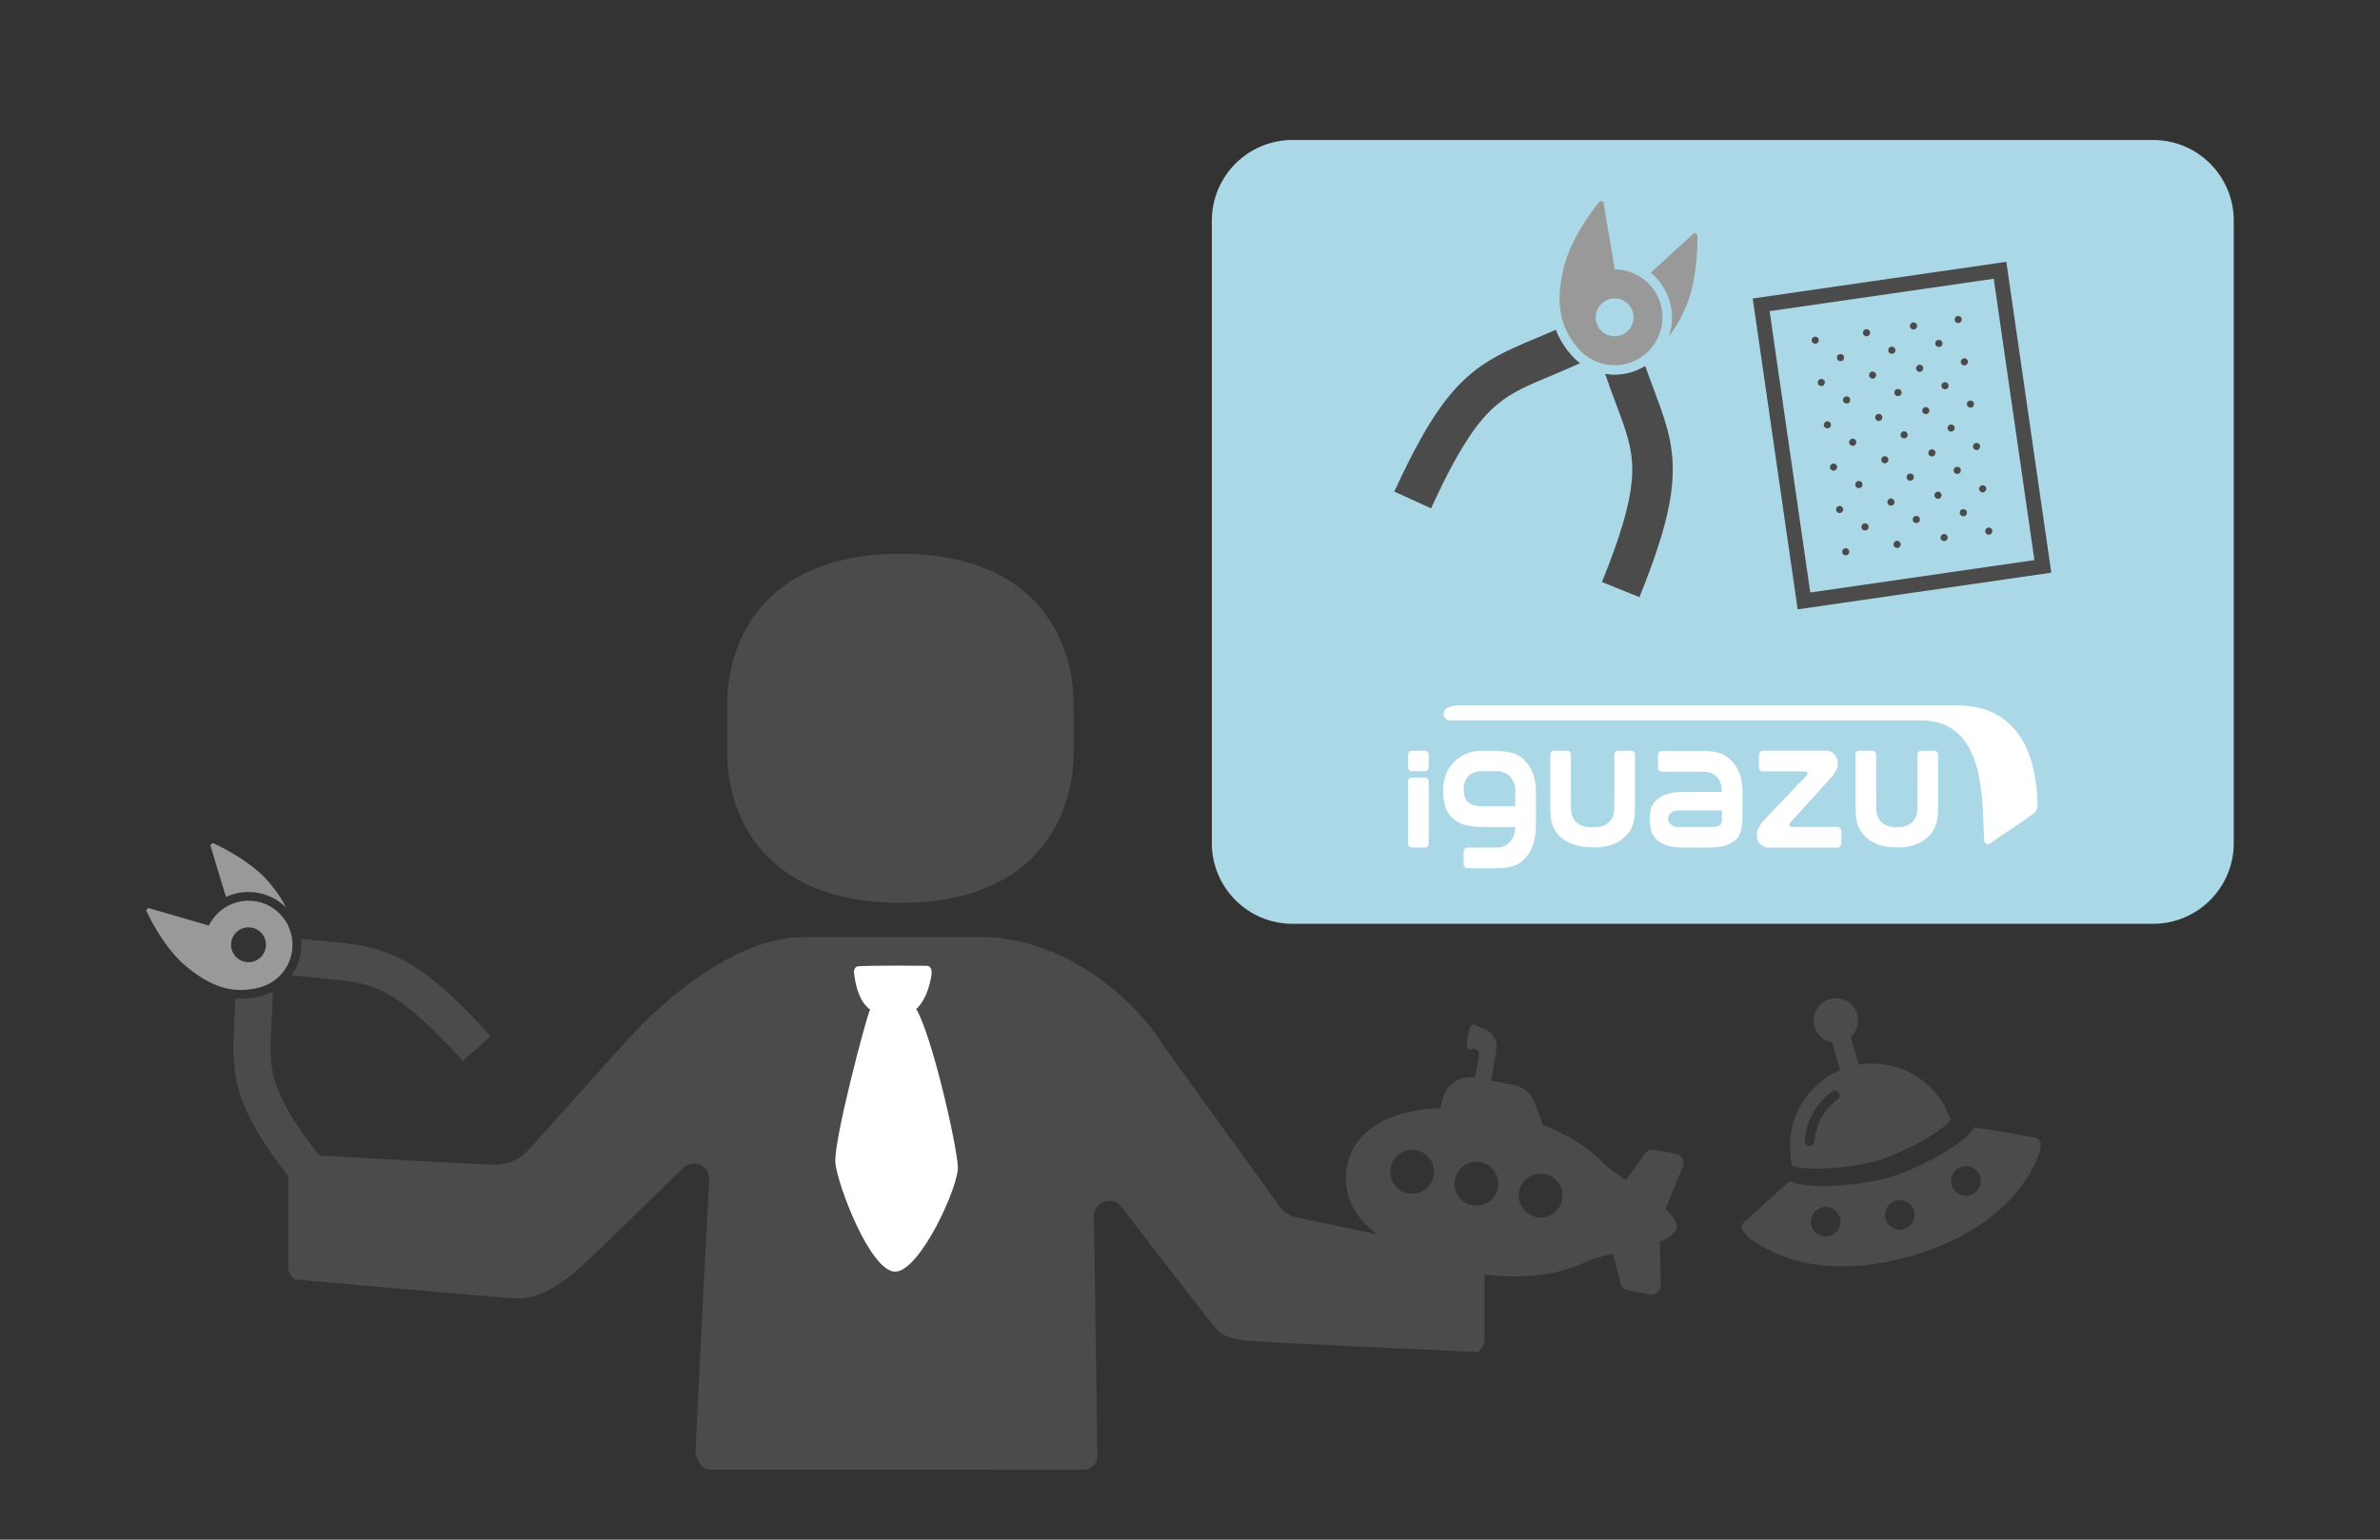 <?xml version="1.0" encoding="utf-8"?>
<!-- Generator: Adobe Illustrator 25.0.0, SVG Export Plug-In . SVG Version: 6.00 Build 0)  -->
<svg version="1.1" xmlns="http://www.w3.org/2000/svg" xmlns:xlink="http://www.w3.org/1999/xlink" x="0px" y="0px"
	 viewBox="0 0 340 220" style="enable-background:new 0 0 340 220;" xml:space="preserve">
<rect x="0" y="0" width="340" height="220" fill="#333333" stroke="none"/>
<style type="text/css">
	.st0{fill:#4B4B4B;}
	.st1{fill:#ABD8E7;}
	.st2{fill:#999999;}
	.st3{fill:#FFFFFF;}
	.st4{display:none;fill:#FFFFFF;}
	.st5{clip-path:url(#SVGID_2_);}
	.st6{fill:#F7B525;}
	.st7{fill:#E50012;}
	.st8{fill:#E95710;}
	.st9{fill:#231815;}
	.st10{fill-rule:evenodd;clip-rule:evenodd;fill:#F7B525;}
</style>
<g id="_x31_1">
</g>
<g id="_x31_0">
	<g>
		<g>
			<g>
				<g>
					<path class="st0" d="M239.51,175.48c0.15-0.81-0.52-1.75-1.59-2.74l2.49-6.07c0.15-0.37,0.13-0.79-0.06-1.14
						c-0.19-0.35-0.53-0.6-0.92-0.67l-3.12-0.58c-0.51-0.09-1.02,0.11-1.32,0.53l-2.71,3.81c-1.38-0.93-2.61-1.8-3.31-2.52
						c-2.07-2.13-5.03-4.01-8.58-5.38l-1.14-3.15c-0.48-1.33-1.63-2.3-3.01-2.56l-3.21-0.59c0.35-2.03,0.64-3.93,0.75-4.49
						c0.22-1.19-0.47-2.8-2.77-3.24c0,0-0.2-0.53-0.72-0.25c-0.47,0.26-0.91,2.88-0.63,3.34c0.3,0.48,0.6,0.08,0.6,0.08
						s0.56-0.01,0.79,0.15c0.23,0.16,0.32,0.49,0.09,1.68c-0.07,0.38-0.24,1.26-0.43,2.3c-2.01-0.36-3.96,0.85-4.53,2.81l-0.44,1.53
						c-7.01,0.28-12.32,2.94-13.33,8.41c-1.4,7.55,6.76,13.04,17.7,15.07c6.36,1.18,12.35,0.51,16.47-1.5
						c0.86-0.42,2.27-0.78,3.85-1.15l1.1,4.26c0.13,0.5,0.53,0.88,1.04,0.97l3.12,0.58c0.39,0.07,0.8-0.03,1.1-0.29
						c0.3-0.26,0.48-0.64,0.47-1.04l-0.14-6.26C238.44,176.87,239.37,176.26,239.51,175.48z M201.17,170.51
						c-1.7-0.32-2.82-1.95-2.51-3.65c0.32-1.7,1.95-2.82,3.65-2.51c1.7,0.32,2.82,1.95,2.51,3.65
						C204.5,169.7,202.87,170.83,201.17,170.51z M210.34,172.21c-1.7-0.32-2.82-1.95-2.51-3.65c0.32-1.7,1.95-2.82,3.65-2.51
						c1.7,0.32,2.82,1.95,2.51,3.65C213.68,171.41,212.04,172.53,210.34,172.21z M219.52,173.92c-1.7-0.32-2.82-1.95-2.51-3.65
						c0.32-1.7,1.95-2.82,3.65-2.51c1.7,0.32,2.82,1.95,2.51,3.65C222.85,173.11,221.22,174.23,219.52,173.92z"/>
				</g>
				<g>
					<path class="st0" d="M278.67,160.02c-1.86-5.53-7.46-8.83-13.12-7.88l-1.16-3.98c0.87-0.79,1.28-2.03,0.93-3.24
						c-0.49-1.69-2.26-2.66-3.94-2.17c-1.69,0.49-2.66,2.26-2.17,3.94c0.35,1.21,1.36,2.04,2.52,2.23l1.16,3.98
						c-5.29,2.24-8.24,8.03-6.84,13.69c0.89,0.43,5.74,0.84,12.07-0.69C274.27,163.81,278.14,160.87,278.67,160.02z M262.52,157.08
						c-1.94,1.44-3.15,3.64-3.33,6.04c-0.02,0.3-0.23,0.54-0.5,0.61c-0.08,0.02-0.16,0.03-0.24,0.03c-0.38-0.03-0.67-0.36-0.64-0.74
						c0.21-2.81,1.63-5.38,3.89-7.05c0.31-0.23,0.74-0.16,0.97,0.14C262.89,156.42,262.82,156.85,262.52,157.08z"/>
					<path class="st0" d="M291.4,163.03c-0.15-0.27-0.42-0.45-0.72-0.5l-3.23-0.55l-5.38-0.92c-1.03,1.87-6.1,5.16-12.21,7.23
						c-6.27,1.53-12.31,1.47-14.19,0.45l-4.05,3.66l-2.43,2.19c-0.23,0.21-0.35,0.5-0.34,0.81c0.01,0.31,0.16,0.59,0.4,0.78
						c0,0,0.09,0.51,2.34,1.83c3.74,2.21,10.74,4.57,21.52,1.43s15.42-8.89,17.39-12.75c1.18-2.32,0.99-2.8,0.99-2.8
						C291.59,163.62,291.56,163.3,291.4,163.03z M261.41,176.6c-1.12,0.33-2.29-0.32-2.62-1.44c-0.33-1.12,0.32-2.29,1.44-2.62
						c1.12-0.33,2.29,0.32,2.62,1.44C263.17,175.11,262.53,176.28,261.41,176.6z M271.99,175.63c-1.12,0.33-2.29-0.32-2.62-1.44
						c-0.33-1.12,0.32-2.29,1.44-2.62c1.12-0.33,2.29,0.32,2.62,1.44C273.75,174.13,273.11,175.3,271.99,175.63z M281.44,170.77
						c-1.12,0.33-2.29-0.32-2.62-1.44c-0.33-1.12,0.32-2.29,1.44-2.62c1.12-0.33,2.29,0.32,2.62,1.44
						C283.2,169.27,282.56,170.45,281.44,170.77z"/>
				</g>
			</g>
			<g>
				<g>
					<path class="st0" d="M153.37,107.7v-7.27c0-7.52-4.13-21.3-24.74-21.3s-24.74,13.78-24.74,21.3v7.27
						c0,7.52,4.13,21.3,24.74,21.3C149.24,129,153.37,115.22,153.37,107.7z"/>
					<path class="st0" d="M154.79,210c1.27,0,1.98-1.01,1.98-1.94c0-0.93-0.49-34.28-0.49-34.28c0-2.03,2.52-2.97,3.85-1.43
						c0,0,13.01,16.99,13.89,17.82c0.88,0.83,2.05,1.17,4.45,1.42s32.65,1.6,32.65,1.6c0.59-0.41,0.94-1.08,0.94-1.8v-10.75
						c0-1.62-1.37-1.97-3.15-1.97c-1.78,0-22.22-4.45-23.35-4.64c-1.12-0.2-2.2-0.75-2.79-1.71l-16.12-22.28
						c-5.56-9.07-16.15-16.14-26.35-16.14h-25.45c-10.2,0-20.12,9.64-22.49,11.84s-15.78,17.54-17.28,18.98s-3.41,1.74-5.02,1.7
						c-1.61-0.04-25.74-1.38-25.74-1.38c-1.46-0.71-3.15,0.35-3.15,1.97v14c0,0.72,0.35,1.39,0.94,1.8c0,0,28.12,2.52,31.48,2.72
						s6.55-2.08,8.64-3.84C84.31,179.92,97.47,167,97.47,167c1.33-1.53,3.85-0.59,3.85,1.43c0,0-1.96,37.72-1.95,38.89
						c0.01,1.17,0.84,2.67,2.02,2.67S153.52,210,154.79,210z"/>
				</g>
				<g>
					<path class="st2" d="M30.04,120.74l2.24,7.43c2.62-1.23,5.83-0.87,8.12,1.07c0.17,0.14,0.33,0.29,0.48,0.45
						c-0.54-1.11-1.33-2.31-2.47-3.65c-2.87-3.35-8-5.58-8-5.58L30.04,120.74z"/>
					<path class="st0" d="M41.67,139.35c1.62,0.2,3.06,0.32,4.35,0.44c0.95,0.09,1.82,0.17,2.63,0.26c0.7,0.08,1.36,0.18,1.98,0.29
						c1.09,0.2,2.07,0.47,3.07,0.88c0.75,0.31,1.53,0.69,2.36,1.21c1.26,0.77,2.66,1.84,4.31,3.33c1.65,1.49,3.54,3.41,5.77,5.85
						l3.94-3.57c-3.57-3.93-6.41-6.66-9.01-8.62c-0.97-0.73-1.91-1.36-2.84-1.89c-1.61-0.93-3.19-1.56-4.74-1.99
						c-1.17-0.32-2.32-0.53-3.49-0.68c-1.75-0.23-3.54-0.36-5.56-0.56c-0.46-0.05-0.94-0.09-1.43-0.15
						C43.21,135.95,42.77,137.8,41.67,139.35z"/>
					<path class="st0" d="M38.89,143.96c0.03-0.71,0.06-1.46,0.07-2.25c-0.62,0.32-1.28,0.55-1.97,0.69
						c-0.08,0.03-0.16,0.06-0.25,0.07c-0.95,0.18-1.98,0.29-3.12,0.2c-0.04,1.11-0.09,2.14-0.14,3.13
						c-0.05,0.96-0.09,1.87-0.12,2.78c-0.04,1.58,0,3.13,0.24,4.75c0.18,1.21,0.48,2.44,0.94,3.72c0.34,0.96,0.77,1.94,1.29,2.96
						c0.78,1.54,1.79,3.16,3.06,4.97c1.27,1.81,2.81,3.8,4.69,6.06l4.09-3.4c-3.27-3.94-5.38-6.91-6.71-9.31
						c-0.5-0.9-0.88-1.71-1.19-2.47c-0.53-1.33-0.81-2.48-0.97-3.68c-0.11-0.9-0.15-1.82-0.15-2.84
						C38.68,147.83,38.8,146.07,38.89,143.96z"/>
					<path class="st2" d="M30.71,130.92c-0.35,0.42-0.64,0.86-0.87,1.33l-8.69-2.52l-0.27,0.37c0,0,2.27,5.1,5.66,7.94
						c4.43,3.72,7.49,3.66,9.97,3.2l-0.02-0.02c1.43-0.23,2.79-0.95,3.8-2.14c2.25-2.65,1.93-6.63-0.72-8.88
						C36.94,127.94,32.96,128.27,30.71,130.92z M37.12,133.1c1.05,0.89,1.17,2.46,0.28,3.51c-0.89,1.05-2.46,1.18-3.51,0.28
						c-1.05-0.89-1.18-2.46-0.28-3.51C34.5,132.34,36.07,132.21,37.12,133.1z"/>
				</g>
				<path class="st3" d="M133.08,139.22c0.07-0.63-0.13-1.2-0.65-1.22c-0.42-0.01-7.21-0.07-9.74,0.06
					c-0.62,0.03-0.73,0.59-0.68,1.02c0.25,2.14,0.9,4.19,2.29,5.16c-0.56,1.14-5.25,18.83-4.96,21.94
					c0.29,3.1,4.99,15.52,8.53,15.52s9.04-12.08,8.97-14.91c-0.07-2.83-3.68-18.84-5.95-22.61
					C132.53,142.7,133,139.84,133.08,139.22z"/>
			</g>
		</g>
		<g>
			<path class="st1" d="M307.58,132H184.65c-6.37,0-11.53-5.16-11.53-11.53V31.53c0-6.37,5.16-11.53,11.53-11.53h122.93
				c6.37,0,11.53,5.16,11.53,11.53v88.93C319.11,126.84,313.95,132,307.58,132z"/>
			<g>
				<g>
					<path class="st2" d="M242.04,33.28l-6.22,5.69c2.44,1.99,3.6,5.3,2.78,8.45c-0.06,0.23-0.13,0.46-0.21,0.68
						c0.83-1.05,1.64-2.39,2.4-4.13c1.93-4.39,1.69-10.46,1.69-10.46L242.04,33.28z"/>
					<path class="st0" d="M229.31,53.43c0.57,1.68,1.13,3.15,1.62,4.47c0.36,0.97,0.7,1.86,0.98,2.69c0.25,0.73,0.47,1.41,0.65,2.08
						c0.31,1.16,0.51,2.24,0.59,3.42c0.06,0.88,0.04,1.82-0.07,2.88c-0.16,1.59-0.54,3.47-1.22,5.79c-0.68,2.32-1.66,5.07-3.01,8.4
						l5.35,2.17c2.16-5.34,3.49-9.41,4.19-12.88c0.26-1.3,0.43-2.51,0.51-3.66c0.15-2.02,0.03-3.85-0.29-5.58
						c-0.24-1.3-0.58-2.52-0.98-3.74c-0.6-1.83-1.32-3.63-2.07-5.71c-0.17-0.47-0.35-0.96-0.53-1.47
						C233.36,53.32,231.34,53.77,229.31,53.43z"/>
					<path class="st0" d="M223.49,52.88c0.71-0.3,1.45-0.63,2.23-0.99c-0.6-0.46-1.15-0.99-1.61-1.6c-0.07-0.06-0.13-0.13-0.19-0.21
						c-0.62-0.85-1.22-1.81-1.67-2.96c-1.1,0.49-2.14,0.92-3.13,1.34c-0.96,0.4-1.88,0.79-2.77,1.2c-1.56,0.71-3.07,1.47-4.53,2.47
						c-1.1,0.75-2.16,1.62-3.2,2.67c-0.78,0.79-1.54,1.67-2.29,2.66c-1.13,1.49-2.26,3.24-3.42,5.34c-1.17,2.1-2.39,4.54-3.72,7.44
						l5.25,2.4c2.31-5.06,4.23-8.53,5.95-10.95c0.64-0.91,1.26-1.67,1.86-2.33c1.05-1.15,2.05-1.96,3.14-2.68
						c0.82-0.53,1.71-1.01,2.71-1.48C219.61,54.49,221.38,53.79,223.49,52.88z"/>
					<path class="st2" d="M232.39,38.72c-0.57-0.15-1.15-0.22-1.71-0.22l-1.63-9.69l-0.49-0.08c0,0-3.92,4.63-5.11,9.28
						c-1.55,6.09-0.05,9.06,1.57,11.27l0.02-0.03c0.9,1.29,2.24,2.28,3.88,2.71c3.66,0.96,7.4-1.23,8.35-4.89
						C238.24,43.42,236.05,39.68,232.39,38.72z M233.28,46.03c-0.38,1.44-1.86,2.31-3.3,1.93c-1.45-0.38-2.31-1.86-1.93-3.3
						c0.38-1.45,1.86-2.31,3.3-1.93C232.79,43.1,233.66,44.58,233.28,46.03z"/>
				</g>
				<g>
					<path class="st0" d="M256.81,87.07l-6.42-44.42l36.23-5.24l6.42,44.42L256.81,87.07z M252.8,44.46l5.81,40.2l32.02-4.63
						l-5.81-40.2L252.8,44.46z"/>
					<g>
						<circle class="st0" cx="276.98" cy="49.07" r="0.51"/>
						<circle class="st0" cx="279.61" cy="67.21" r="0.51"/>
						<path class="st0" d="M279.24,61.09c-0.04-0.28-0.3-0.47-0.58-0.43c-0.28,0.04-0.47,0.3-0.43,0.58
							c0.04,0.28,0.3,0.47,0.58,0.43C279.08,61.63,279.28,61.37,279.24,61.09z"/>
						<circle class="st0" cx="277.86" cy="55.12" r="0.51"/>
						<circle class="st0" cx="280.48" cy="73.26" r="0.51"/>
						<path class="st0" d="M280.25,45.58c-0.04-0.28-0.3-0.47-0.58-0.43c-0.28,0.04-0.47,0.3-0.43,0.58
							c0.04,0.28,0.3,0.47,0.58,0.43C280.1,46.12,280.29,45.86,280.25,45.58z"/>
						<path class="st0" d="M281.13,51.63c-0.04-0.28-0.3-0.47-0.58-0.43c-0.28,0.04-0.47,0.3-0.43,0.58
							c0.04,0.28,0.3,0.47,0.58,0.43C280.97,52.16,281.17,51.9,281.13,51.63z"/>
						<path class="st0" d="M282,57.67c-0.04-0.28-0.3-0.47-0.58-0.43c-0.28,0.04-0.47,0.3-0.43,0.58c0.04,0.28,0.3,0.47,0.58,0.43
							C281.85,58.21,282.04,57.95,282,57.67z"/>
						<path class="st0" d="M283.75,69.77c-0.04-0.28-0.3-0.47-0.58-0.43c-0.28,0.04-0.47,0.3-0.43,0.58
							c0.04,0.28,0.3,0.47,0.58,0.43C283.59,70.31,283.79,70.05,283.75,69.77z"/>
						<path class="st0" d="M282.87,63.72c-0.04-0.28-0.3-0.47-0.58-0.43c-0.28,0.04-0.47,0.3-0.43,0.58
							c0.04,0.28,0.3,0.47,0.58,0.43C282.72,64.26,282.91,64,282.87,63.72z"/>
						<path class="st0" d="M284.62,75.82c-0.04-0.28-0.3-0.47-0.58-0.43c-0.28,0.04-0.47,0.3-0.43,0.58
							c0.04,0.28,0.3,0.47,0.58,0.43C284.47,76.35,284.66,76.09,284.62,75.82z"/>
						<path class="st0" d="M278.24,76.74c-0.04-0.28-0.3-0.47-0.58-0.43c-0.28,0.04-0.47,0.3-0.43,0.58
							c0.04,0.28,0.3,0.47,0.58,0.43C278.09,77.28,278.28,77.02,278.24,76.74z"/>
						<path class="st0" d="M273.87,46.5c-0.04-0.28-0.3-0.47-0.58-0.43c-0.28,0.04-0.47,0.3-0.43,0.58c0.04,0.28,0.3,0.47,0.58,0.43
							C273.72,47.04,273.91,46.78,273.87,46.5z"/>
						<path class="st0" d="M276.49,64.64c-0.04-0.28-0.3-0.47-0.58-0.43c-0.28,0.04-0.47,0.3-0.43,0.58
							c0.04,0.28,0.3,0.47,0.58,0.43C276.34,65.18,276.53,64.92,276.49,64.64z"/>
						<path class="st0" d="M275.62,58.6c-0.04-0.28-0.3-0.47-0.58-0.43c-0.28,0.04-0.47,0.3-0.43,0.58c0.04,0.28,0.3,0.47,0.58,0.43
							C275.46,59.13,275.66,58.87,275.62,58.6z"/>
						<path class="st0" d="M277.36,70.69c-0.04-0.28-0.3-0.47-0.58-0.43c-0.28,0.04-0.47,0.3-0.43,0.58
							c0.04,0.28,0.3,0.47,0.58,0.43C277.21,71.23,277.4,70.97,277.36,70.69z"/>
						<path class="st0" d="M274.74,52.55c-0.04-0.28-0.3-0.47-0.58-0.43c-0.28,0.04-0.47,0.3-0.43,0.58
							c0.04,0.28,0.3,0.47,0.58,0.43C274.59,53.09,274.78,52.83,274.74,52.55z"/>
						<circle class="st0" cx="270.26" cy="50.04" r="0.51"/>
						<circle class="st0" cx="272.89" cy="68.18" r="0.51"/>
						<path class="st0" d="M272.52,62.06c-0.04-0.28-0.3-0.47-0.58-0.43c-0.28,0.04-0.47,0.3-0.43,0.58
							c0.04,0.28,0.3,0.47,0.58,0.43C272.36,62.6,272.56,62.34,272.52,62.06z"/>
						<circle class="st0" cx="271.14" cy="56.09" r="0.51"/>
						<circle class="st0" cx="273.76" cy="74.23" r="0.51"/>
						<path class="st0" d="M271.52,77.71c-0.04-0.28-0.3-0.47-0.58-0.43c-0.28,0.04-0.47,0.3-0.43,0.58
							c0.04,0.28,0.3,0.47,0.58,0.43C271.37,78.25,271.56,77.99,271.52,77.71z"/>
						<path class="st0" d="M267.15,47.47c-0.04-0.28-0.3-0.47-0.58-0.43c-0.28,0.04-0.47,0.3-0.43,0.58
							c0.04,0.28,0.3,0.47,0.58,0.43C267,48.01,267.19,47.75,267.15,47.47z"/>
						<path class="st0" d="M269.77,65.62c-0.04-0.28-0.3-0.47-0.58-0.43c-0.28,0.04-0.47,0.3-0.43,0.58
							c0.04,0.28,0.3,0.47,0.58,0.43C269.62,66.15,269.81,65.89,269.77,65.62z"/>
						<path class="st0" d="M268.9,59.57c-0.04-0.28-0.3-0.47-0.58-0.43c-0.28,0.04-0.47,0.3-0.43,0.58c0.04,0.28,0.3,0.47,0.58,0.43
							C268.74,60.1,268.94,59.85,268.9,59.57z"/>
						<path class="st0" d="M270.64,71.66c-0.04-0.28-0.3-0.47-0.58-0.43c-0.28,0.04-0.47,0.3-0.43,0.58
							c0.04,0.28,0.3,0.47,0.58,0.43C270.49,72.2,270.68,71.94,270.64,71.66z"/>
						<path class="st0" d="M268.02,53.52c-0.04-0.28-0.3-0.47-0.58-0.43c-0.28,0.04-0.47,0.3-0.43,0.58
							c0.04,0.28,0.3,0.47,0.58,0.43C267.87,54.06,268.06,53.8,268.02,53.52z"/>
						<circle class="st0" cx="262.93" cy="51.1" r="0.51"/>
						<circle class="st0" cx="265.55" cy="69.24" r="0.51"/>
						<path class="st0" d="M265.18,63.12c-0.04-0.28-0.3-0.47-0.58-0.43c-0.28,0.04-0.47,0.3-0.43,0.58
							c0.04,0.28,0.3,0.47,0.58,0.43C265.03,63.66,265.22,63.4,265.18,63.12z"/>
						<circle class="st0" cx="263.8" cy="57.15" r="0.51"/>
						<circle class="st0" cx="266.43" cy="75.29" r="0.51"/>
						<path class="st0" d="M264.18,78.77c-0.04-0.28-0.3-0.47-0.58-0.43c-0.28,0.04-0.47,0.3-0.43,0.58
							c0.04,0.28,0.3,0.47,0.58,0.43C264.03,79.31,264.22,79.05,264.18,78.77z"/>
						<path class="st0" d="M259.82,48.53c-0.04-0.28-0.3-0.47-0.58-0.43c-0.28,0.04-0.47,0.3-0.43,0.58
							c0.04,0.28,0.3,0.47,0.58,0.43C259.66,49.07,259.86,48.81,259.82,48.53z"/>
						<path class="st0" d="M262.44,66.67c-0.04-0.28-0.3-0.47-0.58-0.43c-0.28,0.04-0.47,0.3-0.43,0.58
							c0.04,0.28,0.3,0.47,0.58,0.43C262.28,67.21,262.48,66.95,262.44,66.67z"/>
						<path class="st0" d="M261.56,60.63c-0.04-0.28-0.3-0.47-0.58-0.43c-0.28,0.04-0.47,0.3-0.43,0.58
							c0.04,0.28,0.3,0.47,0.58,0.43C261.41,61.16,261.6,60.91,261.56,60.63z"/>
						<path class="st0" d="M263.31,72.72c-0.04-0.28-0.3-0.47-0.58-0.43c-0.28,0.04-0.47,0.3-0.43,0.58
							c0.04,0.28,0.3,0.47,0.58,0.43C263.16,73.26,263.35,73,263.31,72.72z"/>
						<path class="st0" d="M260.69,54.58c-0.04-0.28-0.3-0.47-0.58-0.43c-0.28,0.04-0.47,0.3-0.43,0.58
							c0.04,0.28,0.3,0.47,0.58,0.43C260.54,55.12,260.73,54.86,260.69,54.58z"/>
					</g>
				</g>
			</g>
			<g>
				<g>
					<g>
						<g>
							<g>
								<path class="st3" d="M232.99,107.27l-1.77,0c-0.35,0-0.59,0.23-0.59,0.59l-0.01,7.62c0,1.98-1.43,2.7-2.6,2.7h-1
									c-1.17,0-2.6-0.73-2.6-2.7l-0.01-7.62c0-0.36-0.24-0.59-0.59-0.59l-1.77,0c-0.35,0-0.58,0.23-0.58,0.59v6.96
									c0,1.84,0.03,3.25,1.18,4.5c1.14,1.25,3.01,1.77,5.04,1.77c2.03,0,3.55-0.52,4.69-1.77c1.14-1.25,1.19-2.66,1.19-4.5v-6.96
									C233.58,107.5,233.33,107.27,232.99,107.27z"/>
								<path class="st3" d="M276.29,107.27l-1.77,0c-0.35,0-0.59,0.23-0.59,0.59l-0.01,7.62c0,1.98-1.43,2.7-2.6,2.7h-0.69
									c-1.17,0-2.6-0.73-2.6-2.7l-0.01-7.62c0-0.36-0.24-0.59-0.59-0.59l-1.77,0c-0.35,0-0.58,0.23-0.58,0.59v6.96
									c0,1.84,0.03,3.25,1.18,4.5s2.69,1.77,4.73,1.77c2.03,0,3.55-0.52,4.69-1.77s1.19-2.66,1.19-4.5v-6.96
									C276.89,107.5,276.63,107.27,276.29,107.27z"/>
								<path class="st3" d="M247.13,108.48c-1.25-1.14-2.66-1.18-4.5-1.18h-5.18c-0.36,0-0.59,0.27-0.59,0.61v1.77
									c0,0.35,0.23,0.58,0.59,0.58h5.84c1.98,0,2.69,1.47,2.69,2.64v0.26c0,0-1.53,0-2.44,0h-2.43c-1.84,0-3.25,0.04-4.5,1.19
									c-0.6,0.55-0.93,1.2-0.93,2.69s0.29,2.29,0.93,2.88c1.25,1.14,2.66,1.19,4.5,1.19h2.43c1.84,0,3.25-0.05,4.5-1.19
									c0.69-0.64,0.89-1.76,0.89-3.52c0-0.29,0-1.73,0-2.27v-0.95C248.92,111.14,248.38,109.62,247.13,108.48z M245.99,117.01
									c0,0.91-0.39,1.16-1.44,1.16h-4.76c-1.98,0-1.98-2.37,0-2.37h6.2C245.99,115.8,245.99,116.1,245.99,117.01z"/>
								<path class="st3" d="M217.63,108.49c-1.25-1.14-2.63-1.22-5.87-1.22c-3.24,0-5.6,2.36-5.6,5.6s1.22,5.3,5.6,5.3h4.72
									c0,1.17-0.72,2.94-2.69,2.94h-4.1c-0.36,0-0.59,0.23-0.59,0.58v1.77c0,0.35,0.23,0.61,0.59,0.61h3.44
									c1.84,0,3.25-0.04,4.5-1.18c1.25-1.14,1.79-2.96,1.79-4.99v-4.71C219.42,111.15,218.88,109.63,217.63,108.49z
									 M211.78,115.21c-1.98,0-2.69-0.87-2.69-2.35c0-1.47,0.72-2.66,2.69-2.66h2c1.98,0,2.69,1.53,2.69,2.7v2.3H211.78z"/>
								<path class="st3" d="M203.51,111.1l-1.77,0c-0.35,0-0.59,0.23-0.59,0.58v8.83c0,0.36,0.24,0.59,0.59,0.59l1.77,0
									c0.35,0,0.59-0.23,0.59-0.59v-8.83C204.1,111.33,203.85,111.1,203.51,111.1z"/>
								<path class="st3" d="M203.51,107.27l-1.77,0c-0.35,0-0.59,0.23-0.59,0.58v1.76c0,0.36,0.24,0.59,0.59,0.59l1.77,0
									c0.35,0,0.59-0.23,0.59-0.59v-1.76C204.1,107.5,203.85,107.27,203.51,107.27z"/>
								<path class="st3" d="M262.45,118.16c0,0-6.08,0-6.48,0c-0.4,0-0.43-0.39-0.26-0.57c0,0,5.74-6.32,5.9-6.51
									c0.34-0.39,0.56-0.71,0.76-1.14c0.27-0.6,0.25-1.38-0.13-1.94c-0.37-0.54-0.89-0.74-1.38-0.74c-0.74,0-3.05,0-3.05,0h-5.94
									c-0.36,0-0.59,0.27-0.59,0.61v1.77c0,0.35,0.23,0.58,0.59,0.58c0,0,5.57,0,5.98,0s0.43,0.39,0.26,0.57
									c0,0-6.04,6.32-6.2,6.51c-0.34,0.39-0.56,0.71-0.76,1.14c-0.27,0.6-0.25,1.38,0.13,1.94c0.37,0.54,0.89,0.74,1.38,0.74
									c0.74,0,3.05,0,3.05,0h6.75c0.36,0,0.59-0.27,0.59-0.61v-1.77C263.04,118.39,262.81,118.16,262.45,118.16z"/>
							</g>
							<path class="st3" d="M207.37,102.93c-1.25,0-1.34-1.04-0.92-1.5c0.41-0.46,1.01-0.64,2.43-0.64c1.43,0,67.58,0,70.61,0
								c9.96,0,11.39,8.81,11.59,13.83c0.02,0.39-0.03,0.97-0.26,1.33c-0.28,0.44-5.67,3.91-6.53,4.56
								c-0.28,0.21-0.79,0.06-0.82-0.37c-0.39-4.73,0.63-17.2-9-17.2C270.55,102.93,208.63,102.93,207.37,102.93z"/>
						</g>
					</g>
				</g>
			</g>
		</g>
	</g>
</g>
<g id="_x39_">
</g>
<g id="_x38_">
</g>
<g id="_x37_">
</g>
<g id="_x36_">
</g>
<g id="_x35_">
</g>
<g id="_x34_">
</g>
<g id="_x33_">
</g>
<g id="_x32_">
</g>
<g id="_x31_">
</g>
<g id="text">
</g>
</svg>
